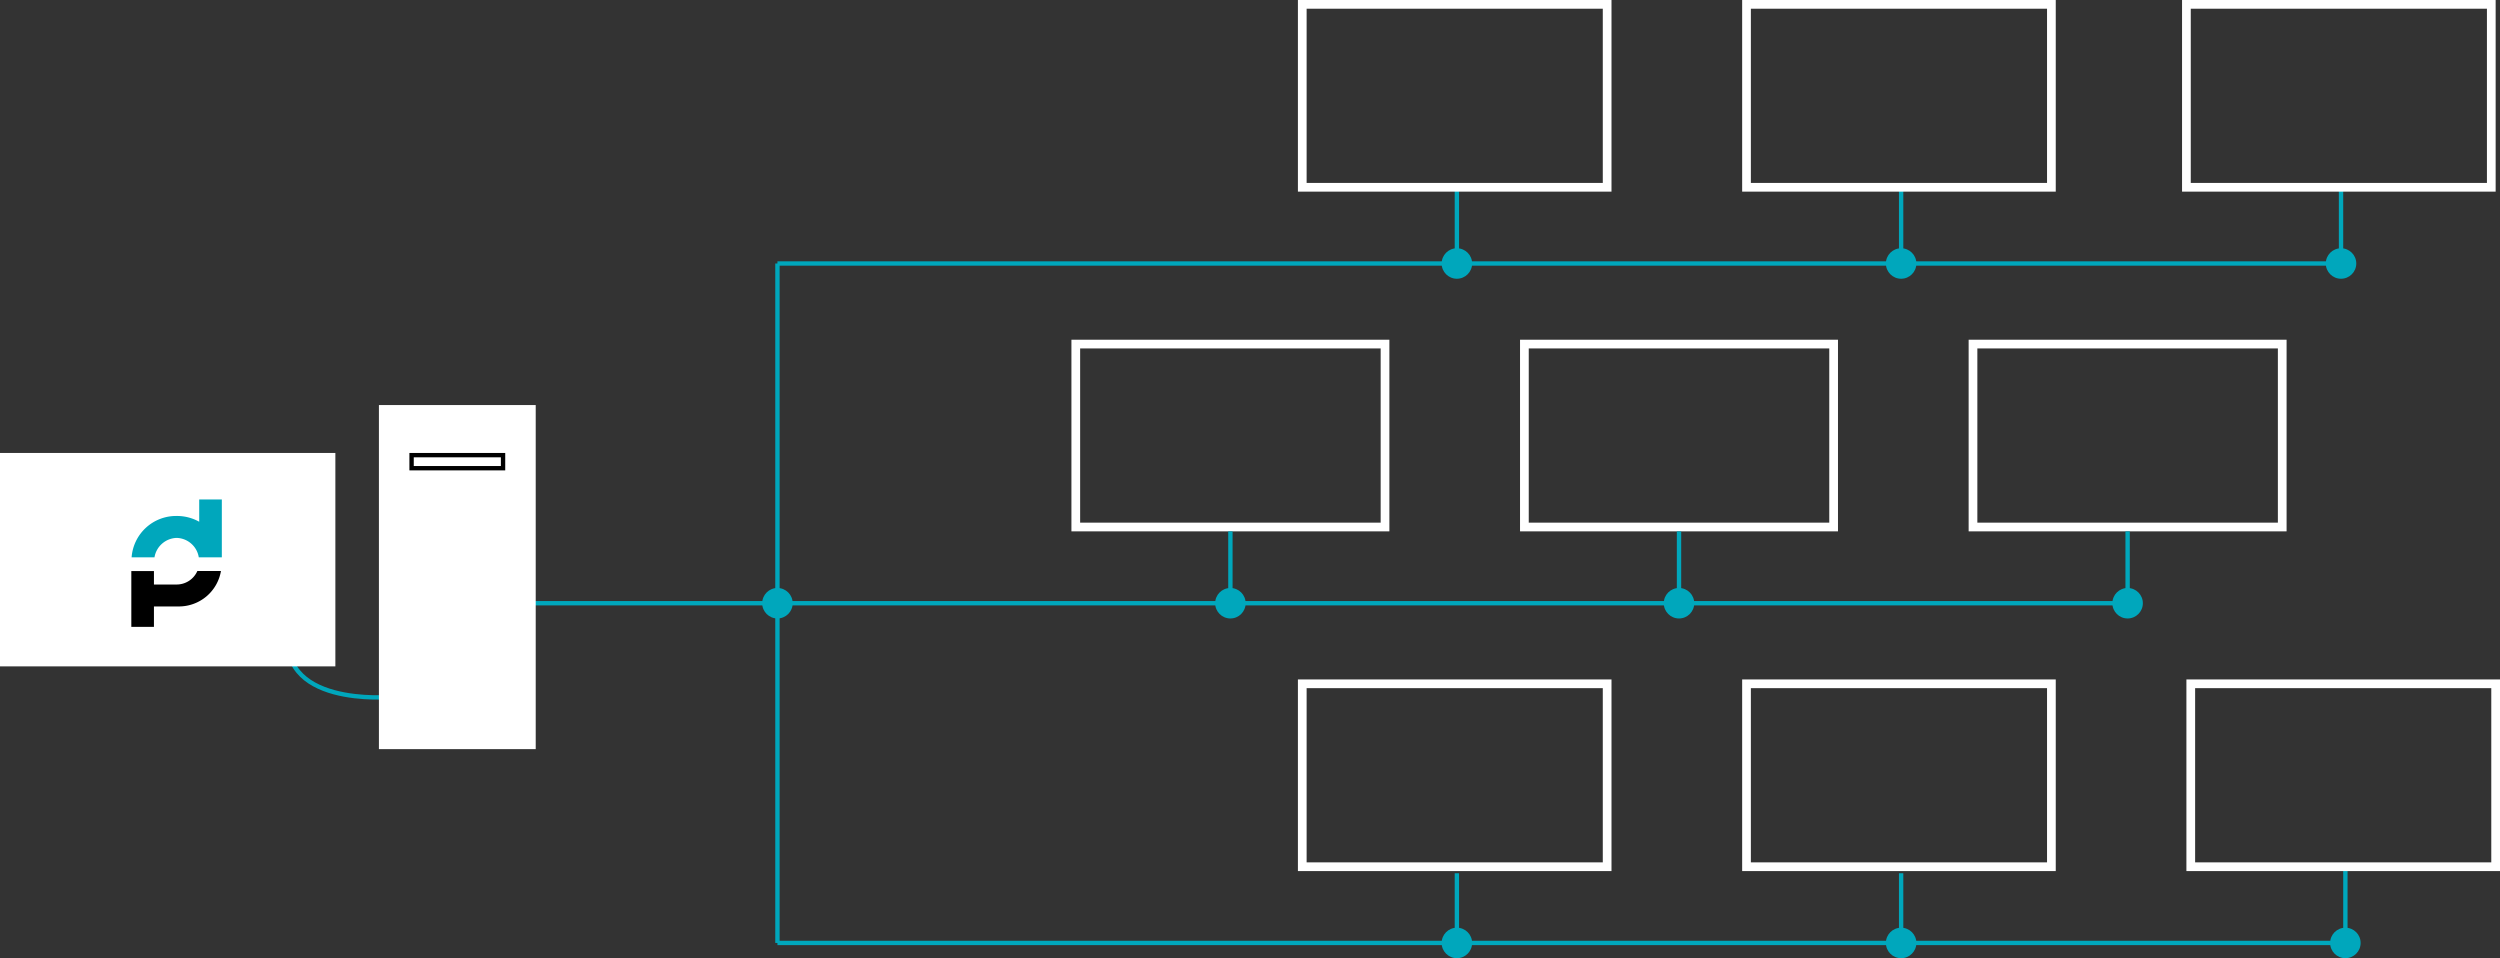 <svg xmlns="http://www.w3.org/2000/svg" width="574" height="220" viewBox="0 0 574 220">
  <rect x="0" y="0" width="574" height="220" fill="#333333" stroke="none"/>
  <g id="multiprojector_image" data-name="multiprojector image" transform="translate(-704 -4014)">
    <g id="Group_458" data-name="Group 458" transform="translate(-20 3146)">
      <g id="Rectangle_513" data-name="Rectangle 513" transform="translate(970 946)" fill="none" stroke="#fff" stroke-width="2">
        <rect width="73" height="44" stroke="none"/>
        <rect x="1" y="1" width="71" height="42" fill="none"/>
      </g>
      <g id="Rectangle_519" data-name="Rectangle 519" transform="translate(1073 946)" fill="none" stroke="#fff" stroke-width="2">
        <rect width="73" height="44" stroke="none"/>
        <rect x="1" y="1" width="71" height="42" fill="none"/>
      </g>
      <g id="Rectangle_520" data-name="Rectangle 520" transform="translate(1176 946)" fill="none" stroke="#fff" stroke-width="2">
        <rect width="73" height="44" stroke="none"/>
        <rect x="1" y="1" width="71" height="42" fill="none"/>
      </g>
      <g id="Rectangle_516" data-name="Rectangle 516" transform="translate(1022 1024)" fill="none" stroke="#fff" stroke-width="2">
        <rect width="72" height="44" stroke="none"/>
        <rect x="1" y="1" width="70" height="42" fill="none"/>
      </g>
      <g id="Rectangle_515" data-name="Rectangle 515" transform="translate(1124 1024)" fill="none" stroke="#fff" stroke-width="2">
        <rect width="72" height="44" stroke="none"/>
        <rect x="1" y="1" width="70" height="42" fill="none"/>
      </g>
      <line id="Line_180" data-name="Line 180" x1="359" transform="translate(902.5 928.5)" fill="none" stroke="#00a7bc" stroke-width="1"/>
      <line id="Line_181" data-name="Line 181" x1="368" transform="translate(844.5 1006.5)" fill="none" stroke="#00a7bc" stroke-width="1"/>
      <line id="Line_182" data-name="Line 182" x1="359" transform="translate(902.5 1084.5)" fill="none" stroke="#00a7bc" stroke-width="1"/>
      <line id="Line_183" data-name="Line 183" y2="156" transform="translate(902.5 928.5)" fill="none" stroke="#00a7bc" stroke-width="1"/>
      <line id="Line_184" data-name="Line 184" y1="18" transform="translate(1058.5 910.5)" fill="none" stroke="#00a7bc" stroke-width="1"/>
      <line id="Line_185" data-name="Line 185" y1="18" transform="translate(1160.5 910.5)" fill="none" stroke="#00a7bc" stroke-width="1"/>
      <line id="Line_186" data-name="Line 186" y1="18" transform="translate(1261.5 910.5)" fill="none" stroke="#00a7bc" stroke-width="1"/>
      <line id="Line_187" data-name="Line 187" y1="16.5" transform="translate(1006.5 990)" fill="none" stroke="#00a7bc" stroke-width="1"/>
      <line id="Line_188" data-name="Line 188" y1="16.5" transform="translate(1109.5 990)" fill="none" stroke="#00a7bc" stroke-width="1"/>
      <line id="Line_189" data-name="Line 189" y1="16.5" transform="translate(1212.5 990)" fill="none" stroke="#00a7bc" stroke-width="1"/>
      <line id="Line_190" data-name="Line 190" y1="16" transform="translate(1058.5 1068.5)" fill="none" stroke="#00a7bc" stroke-width="1"/>
      <line id="Line_191" data-name="Line 191" y1="16" transform="translate(1160.5 1068.5)" fill="none" stroke="#00a7bc" stroke-width="1"/>
      <line id="Line_192" data-name="Line 192" y1="18" transform="translate(1262.5 1066.5)" fill="none" stroke="#00a7bc" stroke-width="1"/>
      <g id="Rectangle_524" data-name="Rectangle 524" transform="translate(1022 868)" fill="none" stroke="#fff" stroke-width="2">
        <rect width="72" height="44" stroke="none"/>
        <rect x="1" y="1" width="70" height="42" fill="none"/>
      </g>
      <g id="Rectangle_525" data-name="Rectangle 525" transform="translate(1124 868)" fill="none" stroke="#fff" stroke-width="2">
        <rect width="72" height="44" stroke="none"/>
        <rect x="1" y="1" width="70" height="42" fill="none"/>
      </g>
      <g id="Rectangle_526" data-name="Rectangle 526" transform="translate(1225 868)" fill="none" stroke="#fff" stroke-width="2">
        <rect width="72" height="44" stroke="none"/>
        <rect x="1" y="1" width="70" height="42" fill="none"/>
      </g>
      <circle id="Ellipse_191" data-name="Ellipse 191" cx="3.5" cy="3.5" r="3.5" transform="translate(1055 925)" fill="#00a7bc"/>
      <circle id="Ellipse_194" data-name="Ellipse 194" cx="3.5" cy="3.5" r="3.5" transform="translate(1003 1003)" fill="#00a7bc"/>
      <circle id="Ellipse_200" data-name="Ellipse 200" cx="3.5" cy="3.5" r="3.5" transform="translate(899 1003)" fill="#00a7bc"/>
      <circle id="Ellipse_192" data-name="Ellipse 192" cx="3.5" cy="3.5" r="3.5" transform="translate(1157 925)" fill="#00a7bc"/>
      <circle id="Ellipse_195" data-name="Ellipse 195" cx="3.5" cy="3.5" r="3.5" transform="translate(1106 1003)" fill="#00a7bc"/>
      <circle id="Ellipse_193" data-name="Ellipse 193" cx="3.5" cy="3.5" r="3.5" transform="translate(1258 925)" fill="#00a7bc"/>
      <circle id="Ellipse_196" data-name="Ellipse 196" cx="3.5" cy="3.5" r="3.5" transform="translate(1209 1003)" fill="#00a7bc"/>
      <circle id="Ellipse_197" data-name="Ellipse 197" cx="3.5" cy="3.5" r="3.5" transform="translate(1259 1081)" fill="#00a7bc"/>
      <circle id="Ellipse_198" data-name="Ellipse 198" cx="3.5" cy="3.5" r="3.5" transform="translate(1157 1081)" fill="#00a7bc"/>
      <circle id="Ellipse_199" data-name="Ellipse 199" cx="3.5" cy="3.5" r="3.5" transform="translate(1055 1081)" fill="#00a7bc"/>
      <g id="Rectangle_527" data-name="Rectangle 527" transform="translate(1226 1024)" fill="none" stroke="#fff" stroke-width="2">
        <rect width="72" height="44" stroke="none"/>
        <rect x="1" y="1" width="70" height="42" fill="none"/>
      </g>
    </g>
    <path id="Path_498" data-name="Path 498" d="M-9112.458,4653.568c-4.089,19.01,23.283,16.446,23.283,16.446" transform="translate(9883 -496)" fill="none" stroke="#00a7bc" stroke-width="1"/>
    <g id="Group_459" data-name="Group 459" transform="translate(21 3146)">
      <rect id="Rectangle_521" data-name="Rectangle 521" width="36" height="79" transform="translate(770 961)" fill="#fff"/>
      <rect id="Rectangle_522" data-name="Rectangle 522" width="77" height="49" transform="translate(683 972)" fill="#fff"/>
      <g id="Rectangle_523" data-name="Rectangle 523" transform="translate(777 972)" fill="#fff" stroke="#000" stroke-width="1">
        <rect width="22" height="4" stroke="none"/>
        <rect x="0.5" y="0.5" width="21" height="3" fill="none"/>
      </g>
    </g>
    <g id="Group_460" data-name="Group 460" transform="translate(734.152 4128.672)">
      <path id="Path_517" data-name="Path 517" d="M793.114,329.245a5.294,5.294,0,0,1,5.1,4.464h5.29V320.414h-5.193v5.122a10.47,10.47,0,0,0-5.195-1.328,10.247,10.247,0,0,0-10.326,9.5h5.252a5.333,5.333,0,0,1,5.074-4.464" transform="translate(-782.724 -320.414)" fill="#00a7bc"/>
      <path id="Path_518" data-name="Path 518" d="M792.711,413.566h-5.078v-3.094H782.44v12.81h5.193V418.6h5.71a9.792,9.792,0,0,0,9.676-8.132H797.6a5.2,5.2,0,0,1-4.889,3.094" transform="translate(-782.44 -394.031)"/>
    </g>
  </g>
</svg>
